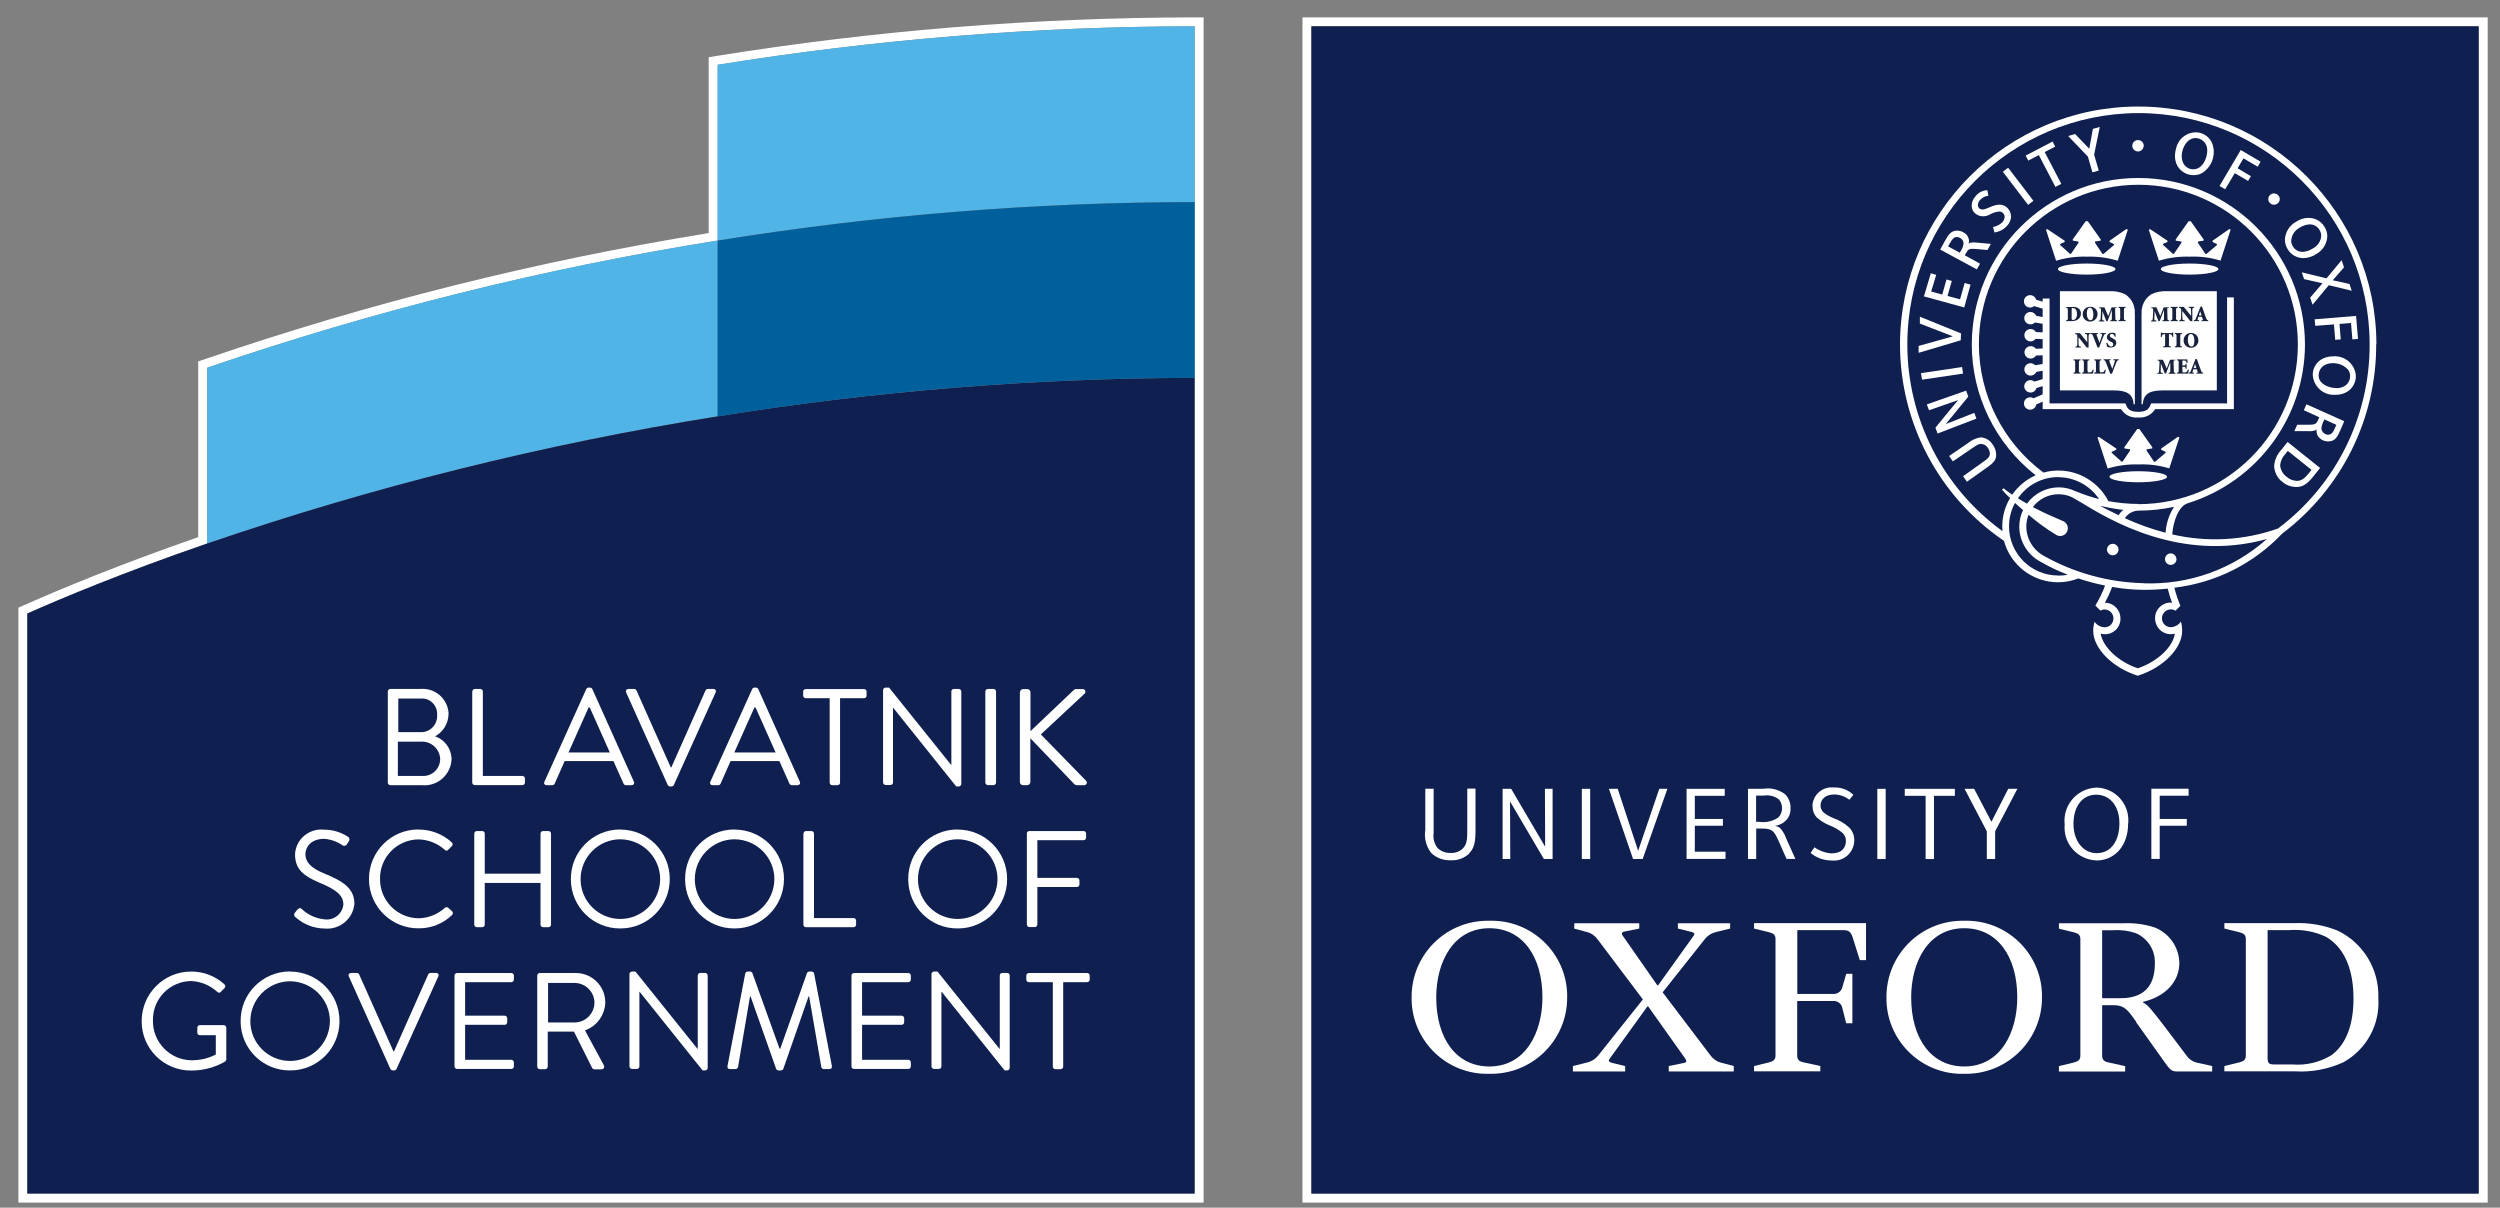 <?xml version="1.0" encoding="UTF-8"?>
<svg id="Layer_1" data-name="Layer 1" xmlns="http://www.w3.org/2000/svg" version="1.1" viewBox="0 0 221.5 107">
  <rect x="0" y="0" width="221.5" height="107" fill="#808080" stroke="none"/>
  <defs>
    <style>
      .cls-1 {
        fill: #51b4e6;
      }

      .cls-1, .cls-2, .cls-3, .cls-4, .cls-5, .cls-6 {
        stroke-width: 0px;
      }

      .cls-2 {
        fill: none;
      }

      .cls-3 {
        fill: #18223c;
      }

      .cls-4 {
        fill: #00609c;
      }

      .cls-5 {
        fill: #fff;
      }

      .cls-6 {
        fill: #0e1f50;
      }
    </style>
  </defs>
  <g id="g3289">
    <g id="g3287">
      <g id="g2875">
        <path id="path2873" class="cls-5" d="M106.65,1.54h-.8c-14.2.02-28.37,1.16-42.39,3.42l-.67.11v15.58c-15.19,2.46-30.14,6.2-44.69,11.19l-.54.18v15.57c-7.08,2.46-12.3,4.64-15.46,6.04l-.47.21v52.71h105.01V1.54ZM105.85,2.33v103.42H2.43v-51.4c3-1.33,8.44-3.62,15.93-6.2v-15.57c14.73-5.04,29.86-8.81,45.23-11.27V5.74c13.98-2.26,28.11-3.4,42.26-3.41"/>
      </g>
      <g id="g2879">
        <path id="path2877" class="cls-1" d="M18.36,48.15c14.73-5.04,29.86-8.81,45.23-11.27v-15.57c-15.37,2.45-30.5,6.22-45.23,11.27v15.57Z"/>
      </g>
      <g id="g2883">
        <path id="path2881" class="cls-1" d="M63.58,5.74v15.57c13.98-2.26,28.11-3.4,42.27-3.41V2.33c-14.16.02-28.29,1.16-42.27,3.41"/>
      </g>
      <g id="g2887">
        <path id="path2885" class="cls-6" d="M63.58,36.89c-15.37,2.46-30.5,6.22-45.23,11.27-7.49,2.58-12.93,4.87-15.93,6.2v51.39h103.42V33.48c-14.16.02-28.29,1.16-42.27,3.41"/>
      </g>
      <g id="g2891">
        <path id="path2889" class="cls-4" d="M63.58,36.89c13.98-2.26,28.11-3.4,42.27-3.41v-15.57c-14.16.01-28.29,1.15-42.27,3.41v15.58Z"/>
      </g>
      <g id="g2895">
        <path id="path2893" class="cls-5" d="M37.26,64.87c.78.03,1.43-.57,1.47-1.35,0-.06,0-.12,0-.17.06-.74-.49-1.4-1.23-1.46-.08,0-.16,0-.23,0h-1.98v2.98h1.98ZM37.47,68.75c.83.02,1.51-.64,1.53-1.47,0-.02,0-.05,0-.07-.06-.89-.83-1.56-1.72-1.5,0,0-.01,0-.02,0h-2.01v3.04h2.22ZM34.36,61.27c0-.13.1-.23.23-.23h2.66c1.26-.11,2.37.82,2.49,2.08,0,.06,0,.11,0,.17-.02.81-.48,1.56-1.19,1.95.85.29,1.43,1.08,1.46,1.98-.03,1.33-1.13,2.39-2.46,2.36-.06,0-.13,0-.19-.01h-2.77c-.13,0-.23-.1-.23-.23,0,0,0,0,0,0v-8.06Z"/>
      </g>
      <g id="g2899">
        <path id="path2897" class="cls-5" d="M41.85,61.27c0-.13.1-.23.23-.23h.47c.13,0,.23.11.23.23v7.48h3.5c.13,0,.23.1.23.23v.35c0,.13-.1.23-.23.23,0,0,0,0,0,0h-4.21c-.13,0-.23-.1-.23-.23,0,0,0,0,0,0v-8.06Z"/>
      </g>
      <g id="g2903">
        <path id="path2901" class="cls-5" d="M54.03,66.67c-.6-1.33-1.18-2.67-1.78-3.99h-.1l-1.78,3.99h3.65ZM48.24,69.25l3.7-8.19c.03-.09.12-.14.21-.14h.12c.09,0,.17.05.21.13l3.68,8.2c.06.1.03.23-.08.29-.04.02-.09.03-.13.03h-.49c-.09,0-.17-.05-.21-.13l-.9-2.01h-4.32l-.89,2.01c-.04.08-.12.13-.21.13h-.49c-.12.01-.22-.07-.23-.19,0-.05,0-.09.03-.13"/>
      </g>
      <g id="g2907">
        <path id="path2905" class="cls-5" d="M55.48,61.36c-.06-.1-.03-.23.08-.29.04-.02.09-.03.13-.03h.49c.09,0,.17.05.21.13l3.04,6.82h.05l3.03-6.82c.04-.08.12-.13.21-.13h.48c.12-.01.22.07.23.19,0,.05,0,.09-.03.13l-3.7,8.19c-.04.08-.12.13-.21.13h-.12c-.09,0-.17-.06-.21-.13l-3.68-8.19Z"/>
      </g>
      <g id="g2911">
        <path id="path2909" class="cls-5" d="M68.72,66.67c-.6-1.33-1.18-2.67-1.78-3.99h-.1l-1.78,3.99h3.65ZM62.94,69.25l3.7-8.19c.03-.09.12-.14.21-.14h.12c.09,0,.17.05.21.13l3.68,8.2c.06.1.03.23-.08.29-.04.02-.09.03-.13.03h-.49c-.09,0-.17-.05-.21-.13l-.9-2.01h-4.32l-.89,2.01c-.04.08-.12.13-.21.13h-.49c-.12.01-.22-.07-.23-.19,0-.05,0-.09.03-.13"/>
      </g>
      <g id="g2915">
        <path id="path2913" class="cls-5" d="M73.51,61.86h-2.12c-.13,0-.23-.1-.23-.23v-.35c0-.13.1-.23.23-.23h5.16c.13,0,.23.1.23.23v.35c0,.13-.1.23-.23.23h-2.12v7.48c0,.13-.11.23-.23.23h-.46c-.13,0-.23-.11-.23-.23v-7.48Z"/>
      </g>
      <g id="g2919">
        <path id="path2917" class="cls-5" d="M78.24,61.14c0-.12.11-.22.23-.22h.3l5.49,6.84h.03v-6.49c0-.13.1-.23.23-.23h.42c.13,0,.23.11.23.23v8.19c0,.12-.11.22-.23.22h-.22l-5.59-6.98h-.01v6.62c0,.13-.1.23-.23.23h-.42c-.13,0-.23-.11-.23-.23v-8.19Z"/>
      </g>
      <g id="g2923">
        <path id="path2921" class="cls-5" d="M87.3,61.27c0-.13.11-.23.23-.23h.49c.13,0,.23.11.23.23v8.06c0,.13-.1.23-.23.23h-.49c-.13,0-.23-.11-.23-.23v-8.06Z"/>
      </g>
      <g id="g2927">
        <path id="path2925" class="cls-5" d="M90.37,61.34c0-.16.13-.29.29-.29,0,0,0,0,0,0h.35c.16,0,.29.13.29.29v3.44l3.8-3.61c.06-.07.14-.11.23-.12h.6c.13,0,.24.1.24.23,0,.08-.03.15-.1.2l-3.85,3.59,4.03,4.13c.08.11.05.26-.06.33-.04.03-.1.05-.15.04h-.62c-.08,0-.16-.03-.22-.08l-3.91-4.08v3.87c0,.16-.13.29-.29.29h-.35c-.16,0-.29-.12-.29-.28,0,0,0,0,0,0v-7.94Z"/>
      </g>
      <g id="g2931">
        <path id="path2929" class="cls-5" d="M26.13,80.87c.06-.07.13-.16.18-.23.12-.16.26-.25.42-.11.56.54,1.29.86,2.06.93.81.09,1.53-.49,1.63-1.29,0-.02,0-.03,0-.05,0-.84-.73-1.34-2.13-1.92-1.34-.58-2.15-1.13-2.15-2.52.07-1.28,1.17-2.25,2.45-2.18.05,0,.1,0,.15.01.74,0,1.46.22,2.08.62.13.07.18.24.11.37,0,.02-.02.03-.03.05-.05.07-.1.16-.15.23-.06.14-.22.2-.36.14-.02,0-.04-.02-.06-.04-.48-.32-1.02-.51-1.59-.56-1.29,0-1.68.83-1.68,1.34,0,.82.62,1.29,1.64,1.72,1.64.67,2.7,1.3,2.7,2.7-.12,1.33-1.3,2.31-2.63,2.19-.95-.01-1.86-.36-2.57-.99-.13-.07-.18-.23-.11-.36.01-.02.02-.04.04-.05"/>
      </g>
      <g id="g2935">
        <path id="path2933" class="cls-5" d="M37.07,73.5c1.09-.01,2.14.39,2.95,1.13.1.09.11.23.02.33,0,0,0,0,0,0l-.33.33c-.1.12-.19.11-.32-.01-.64-.57-1.47-.89-2.32-.91-1.91.03-3.43,1.6-3.4,3.5-.02,1.9,1.5,3.46,3.4,3.49.86-.01,1.69-.34,2.33-.91.08-.08.2-.1.29-.04l.37.33c.09.09.08.24-.01.33,0,0,0,0,0,0-.79.77-1.85,1.19-2.96,1.18-2.41.02-4.38-1.92-4.4-4.33,0-.01,0-.02,0-.04,0-2.42,1.95-4.39,4.38-4.39,0,0,.01,0,.02,0"/>
      </g>
      <g id="g2939">
        <path id="path2937" class="cls-5" d="M42.02,73.86c0-.13.11-.23.23-.23h.47c.13,0,.23.1.23.23v3.55h4.94v-3.55c0-.13.1-.23.23-.23h.47c.13,0,.23.11.23.23v8.06c0,.13-.1.23-.23.23h-.47c-.13,0-.23-.1-.23-.23v-3.69h-4.94v3.69c0,.13-.1.23-.23.23,0,0,0,0,0,0h-.47c-.13,0-.23-.11-.23-.23v-8.06Z"/>
      </g>
      <g id="g2943">
        <path id="path2941" class="cls-5" d="M54.96,81.42c1.94,0,3.51-1.58,3.53-3.52,0-1.95-1.58-3.52-3.53-3.54-1.95.01-3.52,1.6-3.52,3.54,0,1.94,1.58,3.52,3.52,3.52M54.96,73.5c2.42,0,4.38,1.96,4.38,4.37,0,0,0,.02,0,.02,0,2.4-1.93,4.36-4.34,4.37-.01,0-.03,0-.04,0-2.4.02-4.36-1.91-4.38-4.31,0-.02,0-.04,0-.06-.02-2.41,1.92-4.38,4.33-4.4.01,0,.03,0,.04,0"/>
      </g>
      <g id="g2947">
        <path id="path2945" class="cls-5" d="M65.08,81.42c1.94,0,3.51-1.58,3.53-3.52,0-1.95-1.58-3.52-3.53-3.54-1.95.01-3.52,1.6-3.52,3.54,0,1.94,1.58,3.52,3.52,3.52M65.08,73.5c2.42,0,4.38,1.96,4.38,4.37,0,0,0,.02,0,.02,0,2.4-1.93,4.36-4.34,4.37-.01,0-.03,0-.04,0-2.4.02-4.36-1.91-4.38-4.31,0-.02,0-.04,0-.06-.02-2.41,1.92-4.38,4.33-4.4.01,0,.03,0,.04,0"/>
      </g>
      <g id="g2951">
        <path id="path2949" class="cls-5" d="M71.19,73.86c0-.13.1-.23.23-.23h.47c.13,0,.23.11.23.23v7.48h3.5c.13,0,.23.1.23.23v.35c0,.13-.1.23-.23.23,0,0,0,0,0,0h-4.21c-.13,0-.23-.1-.23-.23,0,0,0,0,0,0v-8.06Z"/>
      </g>
      <g id="g2955">
        <path id="path2953" class="cls-5" d="M84.85,81.42c1.94,0,3.51-1.58,3.53-3.52,0-1.95-1.58-3.52-3.53-3.54-1.95.01-3.52,1.6-3.52,3.54,0,1.94,1.58,3.52,3.52,3.52M84.85,73.5c2.42,0,4.38,1.96,4.38,4.37,0,0,0,.02,0,.02,0,2.4-1.93,4.36-4.34,4.37-.01,0-.03,0-.04,0-2.4.02-4.36-1.91-4.38-4.31,0-.02,0-.04,0-.06-.02-2.41,1.92-4.38,4.33-4.4.01,0,.03,0,.04,0"/>
      </g>
      <g id="g2959">
        <path id="path2957" class="cls-5" d="M90.97,73.86c0-.13.1-.23.23-.23h4.8c.13,0,.23.1.23.23v.35c0,.13-.1.23-.23.23h-4.09v3.34h3.5c.13,0,.23.11.23.23v.35c0,.13-.11.23-.23.23h-3.5v3.32c0,.13-.11.23-.23.23h-.47c-.13,0-.23-.1-.23-.23,0,0,0,0,0,0v-8.06Z"/>
      </g>
      <g id="g2963">
        <path id="path2961" class="cls-5" d="M16.93,86.08c1.09-.01,2.14.39,2.95,1.13.1.09.11.23.02.33,0,0,0,0,0,0-.11.11-.24.23-.34.34s-.18.11-.32-.01c-.64-.58-1.45-.91-2.31-.95-1.9.03-3.41,1.58-3.38,3.48,0,0,0,.01,0,.02-.03,1.9,1.48,3.48,3.38,3.52.76.01,1.52-.16,2.19-.51v-1.71h-1.4c-.12,0-.23-.08-.24-.2,0,0,0,0,0-.01v-.45c0-.12.09-.23.22-.23,0,0,.01,0,.02,0h2.11c.12,0,.22.11.22.23v2.79c0,.08-.04.15-.1.2-.91.53-1.95.8-3.01.8-2.41.02-4.38-1.92-4.39-4.34,0-.01,0-.03,0-.04,0-2.42,1.95-4.39,4.38-4.39,0,0,.01,0,.02,0"/>
      </g>
      <g id="g2967">
        <path id="path2965" class="cls-5" d="M25.7,94c1.94,0,3.51-1.58,3.53-3.52,0-1.95-1.58-3.52-3.53-3.54-1.95.01-3.52,1.6-3.52,3.54,0,1.94,1.58,3.52,3.52,3.52M25.7,86.08c2.42,0,4.38,1.96,4.38,4.37,0,0,0,.02,0,.02,0,2.4-1.93,4.36-4.34,4.37-.01,0-.03,0-.04,0-2.4.02-4.36-1.91-4.38-4.31,0-.02,0-.04,0-.06-.02-2.41,1.92-4.38,4.33-4.4.01,0,.03,0,.04,0"/>
      </g>
      <g id="g2971">
        <path id="path2969" class="cls-5" d="M30.91,86.52c-.06-.1-.03-.23.08-.29.04-.02.09-.03.13-.03h.49c.09,0,.17.05.21.13l3.04,6.82h.05l3.03-6.82c.04-.08.12-.13.21-.13h.48c.12-.01.22.07.23.19,0,.05,0,.09-.03.13l-3.7,8.19c-.04.08-.12.13-.21.13h-.12c-.09,0-.17-.06-.21-.13l-3.68-8.19Z"/>
      </g>
      <g id="g2975">
        <path id="path2973" class="cls-5" d="M40.27,86.44c0-.13.1-.23.23-.23h4.8c.13,0,.23.1.23.23v.35c0,.13-.1.23-.23.23h-4.09v2.97h3.5c.13,0,.23.11.23.23v.35c0,.13-.1.23-.23.23h-3.5v3.1h4.09c.13,0,.23.1.23.23v.35c0,.13-.1.23-.23.23h-4.8c-.13,0-.23-.1-.23-.23,0,0,0,0,0,0v-8.06Z"/>
      </g>
      <g id="g2979">
        <path id="path2977" class="cls-5" d="M50.92,90.59c.97-.01,1.75-.8,1.75-1.78-.03-.95-.8-1.71-1.75-1.72h-2.36v3.5h2.36ZM47.6,86.44c0-.13.1-.23.23-.23h3.15c1.45-.02,2.63,1.13,2.65,2.58,0,0,0,.01,0,.02-.03,1.12-.75,2.11-1.8,2.48l1.67,3.09c.07.11.04.25-.07.32-.04.03-.09.04-.14.04h-.62c-.08,0-.16-.04-.2-.11l-1.62-3.23h-2.32v3.1c0,.13-.11.23-.23.23h-.47c-.13,0-.23-.1-.23-.23,0,0,0,0,0,0v-8.06Z"/>
      </g>
      <g id="g2983">
        <path id="path2981" class="cls-5" d="M55.77,86.3c0-.12.11-.22.23-.22h.3l5.49,6.84h.03v-6.49c0-.13.1-.23.23-.23h.42c.13,0,.23.11.23.23v8.19c0,.12-.11.22-.23.22h-.22l-5.59-6.98h-.01v6.62c0,.13-.1.23-.23.23h-.42c-.13,0-.23-.11-.23-.23v-8.19Z"/>
      </g>
      <g id="g2987">
        <path id="path2985" class="cls-5" d="M66.03,86.25c.03-.1.12-.17.22-.17h.2c.09,0,.17.05.21.13l2.41,6.71h.06l2.37-6.71c.04-.08.12-.13.21-.13h.2c.1,0,.19.07.22.17l1.57,8.18c.04.17-.04.29-.22.29h-.49c-.1,0-.19-.07-.22-.17l-1.08-6.27h-.05l-2.24,6.43c-.04.08-.12.13-.21.13h-.21c-.09,0-.17-.06-.21-.13l-2.27-6.43h-.05l-1.06,6.27c-.03.1-.12.17-.22.17h-.49c-.18,0-.26-.12-.22-.29l1.57-8.18Z"/>
      </g>
      <g id="g2991">
        <path id="path2989" class="cls-5" d="M75.44,86.44c0-.13.1-.23.23-.23h4.8c.13,0,.23.1.23.23v.35c0,.13-.1.23-.23.23h-4.09v2.97h3.5c.13,0,.23.11.23.23v.35c0,.13-.1.23-.23.23h-3.5v3.1h4.09c.13,0,.23.1.23.23v.35c0,.13-.1.23-.23.23h-4.8c-.13,0-.23-.1-.23-.23,0,0,0,0,0,0v-8.06Z"/>
      </g>
      <g id="g2995">
        <path id="path2993" class="cls-5" d="M82.53,86.3c0-.12.11-.22.23-.22h.3l5.49,6.84h.03v-6.49c0-.13.1-.23.23-.23h.42c.13,0,.23.11.23.23v8.19c0,.12-.11.22-.23.22h-.22l-5.59-6.98h-.01v6.62c0,.13-.1.23-.23.23h-.42c-.13,0-.23-.11-.23-.23v-8.19Z"/>
      </g>
      <g id="g2999">
        <path id="path2997" class="cls-5" d="M93.28,87.02h-2.12c-.13,0-.23-.1-.23-.23,0,0,0,0,0,0v-.35c0-.13.1-.23.23-.23h5.16c.13,0,.23.1.23.23v.35c0,.13-.1.23-.23.23h-2.12v7.48c0,.13-.11.23-.23.23h-.46c-.13,0-.23-.11-.23-.23v-7.48Z"/>
      </g>
      <g id="g3003">
        <path id="path3001" class="cls-5" d="M220.41,1.54h-105.01v105.01h105.01V1.54ZM219.61,105.75h-103.42V2.33h103.42v103.42Z"/>
      </g>
      <path id="path3005" class="cls-6" d="M219.61,105.75h-103.42V2.33h103.42v103.42Z"/>
      <g id="g3009">
        <path id="path3007" class="cls-5" d="M136.66,88.37c0-3.61-1.75-6.13-4.7-6.13-3.21,0-4.71,3.02-4.71,6.13,0,3.61,1.75,6.12,4.71,6.12,3.21,0,4.7-3.02,4.7-6.12M138.85,88.29c.06,3.72-2.91,6.79-6.63,6.85-.09,0-.17,0-.26,0-3.69.11-6.78-2.79-6.89-6.49,0-.07,0-.15,0-.22-.06-3.72,2.9-6.79,6.63-6.85.09,0,.18,0,.26,0,3.69-.11,6.78,2.79,6.89,6.49,0,.07,0,.15,0,.22"/>
      </g>
      <g id="g3013">
        <path id="path3011" class="cls-5" d="M178.73,88.37c0-3.61-1.75-6.13-4.7-6.13-3.21,0-4.7,3.02-4.7,6.13,0,3.61,1.75,6.12,4.7,6.12,3.22,0,4.7-3.02,4.7-6.12M180.92,88.29c.06,3.72-2.91,6.79-6.63,6.85-.09,0-.17,0-.26,0-3.69.11-6.78-2.8-6.89-6.49,0-.07,0-.14,0-.22-.06-3.72,2.91-6.79,6.63-6.85.09,0,.18,0,.26,0,3.69-.11,6.78,2.79,6.89,6.49,0,.07,0,.15,0,.22"/>
      </g>
      <g id="g3017">
        <path id="path3015" class="cls-5" d="M189.28,90.55c-.77-1.09-1.06-1.49-2.01-1.49h-1.02v4.45c0,.36.15.54.55.62l1.49.33v.48h-5.87v-.48l1.35-.33c.4-.11.55-.25.55-.62v-10.28c0-.37-.15-.51-.55-.62l-1.35-.33v-.48h5.72c.93-.04,1.85.08,2.73.36,1.32.5,2.2,1.76,2.22,3.17,0,1.61-1.2,2.96-3.21,3.43v.07c.4.19.62.44,2.04,2.3l1.79,2.37c.23.34.58.58.98.66l1.31.29v.48h-3.14c-.37,0-.55-.11-.88-.55l-2.73-3.83ZM186.25,88.44h1.64c2.48,0,3.03-1.57,3.03-3.06.06-1.16-.61-2.23-1.68-2.7-.64-.22-1.33-.31-2.01-.26h-.98v6.02Z"/>
      </g>
      <g id="g3021">
        <path id="path3019" class="cls-5" d="M163.57,86.28h.55v4.38h-.55l-.33-1.31c-.06-.41-.43-.7-.84-.66h-3.17v4.81c0,.37.15.54.55.62l1.5.33v.47h-5.87v-.47l1.35-.33c.4-.11.55-.25.55-.62v-10.28c0-.37-.15-.51-.55-.62l-1.35-.33v-.48h9.92v3.28h-.55l-.62-1.97c-.15-.51-.37-.69-.8-.69h-4.12v5.65h3.17c.41.03.77-.25.84-.66l.33-1.13Z"/>
      </g>
      <g id="g3025">
        <path id="path3023" class="cls-5" d="M200.91,82.42v11.3c0,.48.11.59.58.59h1.6c1.21.1,2.42-.18,3.46-.81,1.35-.98,1.97-2.77,1.97-5.03s-.62-4.41-2.44-5.47c-1.02-.48-2.16-.68-3.28-.59h-1.89ZM197.08,94.93v-.48l1.35-.33c.4-.11.55-.25.55-.62v-10.28c0-.37-.15-.51-.55-.62l-1.35-.33v-.48h6.16c1.32-.06,2.64.17,3.87.66,2.29,1.1,3.7,3.45,3.61,5.98.16,2.34-1.05,4.55-3.1,5.69-1.35.61-2.82.89-4.3.8h-6.23Z"/>
      </g>
      <g id="g3029">
        <path id="path3027" class="cls-5" d="M143.99,94.45v.48h-4.63v-.48l1.17-.29c.4-.08.76-.28,1.02-.58l4.01-5.03-4.01-5.32c-.24-.33-.59-.57-.98-.66l-1.09-.29v-.48h5.76v.47l-1.24.25c-.44.08-.33.26-.11.55l2.95,4.23h.07l3.03-4.23c.22-.29.29-.4-.11-.51l-1.17-.29v-.47h4.63v.47l-1.17.29c-.4.08-.76.28-1.02.58l-3.79,4.78,4.23,5.58c.24.33.59.57.98.66l1.09.29v.48h-5.76v-.48l1.24-.25c.44-.07.36-.21.15-.51l-3.21-4.52h-.07l-3.24,4.49c-.22.29-.29.4.11.51l1.17.29Z"/>
      </g>
      <g id="g3033">
        <path id="path3031" class="cls-5" d="M130.18,75.62c-.45.42-1.05.64-1.67.6-.62.02-1.23-.2-1.69-.63-.46-.58-.66-1.33-.54-2.06v-3.65h.74v3.92c-.07.49.06.98.37,1.36.31.28.72.43,1.15.41.39.02.77-.12,1.06-.39.42-.42.4-.89.4-2.02v-3.29h.73v3.1c0,1.18.05,2.03-.56,2.63"/>
      </g>
      <g id="g3037">
        <path id="path3035" class="cls-5" d="M136.79,76.11l-3-5.1.02,5.1h-.68v-6.22h.76l3.01,5.13-.02-5.13h.68v6.22h-.77Z"/>
      </g>
      <path id="path3039" class="cls-5" d="M140.15,69.89h.74v6.22h-.74v-6.22Z"/>
      <g id="g3043">
        <path id="path3041" class="cls-5" d="M145.55,76.11h-.86l-2.14-6.22h.78l1.81,5.49,1.87-5.49h.72l-2.19,6.22Z"/>
      </g>
      <g id="g3047">
        <path id="path3045" class="cls-5" d="M149.43,76.11v-6.22h3.38v.62h-2.65v2.05h2.49v.6h-2.49v2.3h2.72v.64h-3.45Z"/>
      </g>
      <g id="g3051">
        <path id="path3049" class="cls-5" d="M158.29,76.11l-.71-1.61c-.44-.99-.64-1.09-1.55-1.09h-.43v2.7h-.73v-6.22h1.34c.69-.12,1.39.06,1.95.48.32.33.5.78.48,1.24.02.39-.12.78-.39,1.07-.27.27-.62.45-1,.49.2.02.38.11.52.25.2.25.37.53.47.83l.83,1.85h-.78ZM157.61,70.83c-.37-.29-.86-.42-1.33-.34h-.69v2.32h.25c.61.1,1.23-.04,1.73-.39.21-.22.32-.51.32-.81,0-.29-.09-.56-.28-.78"/>
      </g>
      <path id="path3053" class="cls-5" d="M166.33,69.89h.74v6.22h-.74v-6.22Z"/>
      <g id="g3057">
        <path id="path3055" class="cls-5" d="M171.35,70.51v5.6h-.74v-5.6h-1.85v-.62h4.44v.62h-1.84Z"/>
      </g>
      <g id="g3061">
        <path id="path3059" class="cls-5" d="M176.77,73.65v2.46h-.74v-2.46l-1.97-3.76h.85l1.53,2.92,1.49-2.92h.81l-1.97,3.76Z"/>
      </g>
      <g id="g3065">
        <path id="path3063" class="cls-5" d="M185.72,76.23c-1.6-.06-2.86-1.41-2.8-3.01,0-.06,0-.12.01-.18-.18-1.61.98-3.06,2.59-3.24.08,0,.17-.02.26-.02,1.59.05,2.84,1.38,2.79,2.98,0,.07,0,.15-.02.22,0,1.92-1.15,3.26-2.83,3.26M185.72,70.41c-1.22,0-2.01,1.03-2.01,2.58s.88,2.6,2.05,2.6c1.3,0,2.02-1.11,2.02-2.65s-.85-2.53-2.06-2.53"/>
      </g>
      <g id="g3069">
        <path id="path3067" class="cls-5" d="M191.35,70.51v2.05h2.4v.6h-2.4v2.94h-.74v-6.22h3.3v.62h-2.56Z"/>
      </g>
      <g id="g3073">
        <path id="path3071" class="cls-5" d="M160.58,71.41c.03-.94.81-1.67,1.75-1.65.05,0,.09,0,.14.01.64-.03,1.27.2,1.74.65l-.36.44c-.38-.3-.84-.46-1.32-.47-.79,0-1.23.42-1.23.98,0,.24.1.47.29.63.26.2.55.37.86.49.5.18.97.45,1.37.81.3.3.47.7.47,1.12.01,1-.78,1.82-1.78,1.83-.08,0-.15,0-.23-.01-.68,0-1.34-.23-1.86-.67l.34-.5c.44.31.96.5,1.5.54.94,0,1.29-.51,1.29-1.13,0-.27-.12-.52-.32-.7-.35-.28-.73-.5-1.15-.66-.41-.16-.78-.4-1.11-.69-.25-.27-.39-.64-.37-1.01"/>
      </g>
      <g id="g3077">
        <path id="path3075" class="cls-5" d="M189.14,27.82c.06-.69-.26-1.36-.84-1.74-.45-.22-.95-.31-1.44-.28h-4.35v8.79h4.74c1.09,0,1.73.25,1.79,1.23h.11v-7.99Z"/>
      </g>
      <g id="g3081">
        <path id="path3079" class="cls-5" d="M189.75,27.82c-.06-.69.26-1.36.84-1.74.45-.22.95-.31,1.44-.28h4.38v8.79h-4.77c-1.09,0-1.73.24-1.79,1.23h-.11v-7.99Z"/>
      </g>
      <g id="g3085">
        <path id="path3083" class="cls-5" d="M197.32,26.45v9.29h-6.73l-.08.19c-.12.29-.33.56-1.06.56s-.94-.27-1.06-.56l-.08-.19h-6.72v-9.29h-.61v.28l-.58-.18c-.07-.24-.29-.4-.53-.4-.31,0-.55.25-.55.55,0,.31.25.55.55.55.13,0,.25-.05.35-.13l.76.23v.74l-.57-.11c-.09-.2-.29-.34-.51-.34-.31,0-.55.25-.55.55s.25.55.55.55c.15,0,.3-.06.4-.17l.68.12v.76l-.6-.03c-.1-.17-.28-.27-.47-.27-.31,0-.55.25-.55.55,0,.31.25.55.55.55.18,0,.34-.09.45-.23l.62.03v.83l-.61.02c-.1-.15-.27-.23-.45-.23-.31,0-.55.25-.55.55,0,.31.25.55.55.55.19,0,.37-.1.47-.27l.59-.02v.77l-.67.11c-.1-.11-.25-.18-.4-.18-.31,0-.55.25-.55.55,0,.31.25.55.55.55.22,0,.42-.13.51-.33l.56-.1v.74l-.73.22c-.1-.08-.22-.13-.35-.13-.31,0-.55.25-.55.55s.25.55.55.55c.25,0,.46-.16.53-.4l.55-.17v.73l-.81.35c-.09-.06-.2-.09-.3-.09-.31,0-.55.25-.55.55,0,.31.25.55.55.55.27,0,.5-.19.54-.46l.57-.25v.66h6.95c.32.52.91.81,1.51.74.61.06,1.19-.23,1.51-.74h6.97v-9.9h-.61Z"/>
      </g>
      <g id="g3089">
        <path id="path3087" class="cls-5" d="M184.88,23.35c-1.41,0-2.55.22-2.55.49s1.14.49,2.55.49,2.55-.22,2.55-.49-1.14-.49-2.55-.49"/>
      </g>
      <g id="g3093">
        <path id="path3091" class="cls-5" d="M188.38,20.3l-1.47,1.03v.11s.34.16.34.16c.07.04.07.09.04.12l-.92.78h-.09s-.65-.97-.65-.97c-.05-.06-.03-.12.05-.14l.44-.07v-.11l-1.14-1.61h-.19l-1.14,1.61v.11l.44.07c.08.01.09.08.05.14l-.65.96h-.09s-.86-.77-.86-.77c-.04-.03-.03-.09.04-.12l.35-.16v-.11s-1.54-1.03-1.54-1.03l-.12.05.9,2.75c.88-.27,1.81-.39,2.73-.36.92-.03,1.84.09,2.73.36l.9-2.75-.12-.05Z"/>
      </g>
      <g id="g3097">
        <path id="path3095" class="cls-5" d="M189.45,41.75c-1.41,0-2.55.22-2.55.49s1.14.49,2.55.49,2.55-.22,2.55-.49-1.14-.49-2.55-.49"/>
      </g>
      <g id="g3101">
        <path id="path3099" class="cls-5" d="M192.95,38.71l-1.47,1.03v.11s.34.16.34.16c.07.03.07.09.04.12l-.92.78h-.09s-.65-.97-.65-.97c-.04-.06-.03-.12.05-.14l.44-.07v-.11l-1.14-1.61h-.19l-1.14,1.61v.11l.44.07c.08.01.09.08.05.14l-.65.96h-.09s-.86-.77-.86-.77c-.04-.03-.03-.09.04-.12l.35-.16v-.11s-1.54-1.03-1.54-1.03l-.12.05.9,2.75c.88-.27,1.81-.39,2.73-.36.92-.04,1.85.08,2.73.35l.9-2.75-.12-.04Z"/>
      </g>
      <g id="g3105">
        <path id="path3103" class="cls-5" d="M194,23.35c-1.41,0-2.55.22-2.55.49s1.14.49,2.55.49,2.55-.22,2.55-.49-1.14-.49-2.55-.49"/>
      </g>
      <g id="g3109">
        <path id="path3107" class="cls-5" d="M197.5,20.3l-1.47,1.03v.11s.34.16.34.16c.07.04.07.09.04.12l-.92.78h-.09s-.65-.97-.65-.97c-.04-.06-.03-.12.05-.14l.44-.07v-.11l-1.14-1.61h-.19l-1.14,1.61v.11l.44.07c.08.01.09.08.05.14l-.65.96h-.09s-.86-.78-.86-.78c-.04-.03-.04-.09.03-.12l.35-.15v-.11s-1.54-1.03-1.54-1.03l-.12.05.9,2.75c.88-.27,1.81-.39,2.73-.36.92-.04,1.85.08,2.73.35l.9-2.75-.12-.04Z"/>
      </g>
      <g id="g3113">
        <path id="path3111" class="cls-3" d="M183.54,28.14c0,.17.04.21.14.21.17,0,.34-.18.34-.53,0-.42-.21-.53-.38-.53-.03,0-.06,0-.08.01,0,0-.01.05-.01.1v.75ZM183.63,27.19c.2-.02.41.04.57.17.11.1.17.25.17.4,0,.48-.37.69-.82.69h-.5v-.07c.14-.01.16-.03.16-.23v-.64c0-.21-.02-.22-.14-.23v-.08h.57Z"/>
      </g>
      <g id="g3117">
        <path id="path3115" class="cls-3" d="M184.89,27.77c0,.35.13.6.32.6.17,0,.26-.16.26-.51,0-.39-.14-.6-.31-.6-.15,0-.27.17-.27.51M185.84,27.81c.02.35-.25.65-.6.68-.02,0-.04,0-.06,0-.34.01-.63-.25-.65-.59,0-.01,0-.03,0-.04-.02-.36.26-.67.62-.68.02,0,.04,0,.06,0,.34,0,.62.26.63.6,0,.01,0,.03,0,.04"/>
      </g>
      <g id="g3121">
        <path id="path3119" class="cls-3" d="M187.55,27.19v.08c-.15.01-.16.02-.15.23l.02.65c0,.21,0,.22.15.23v.08h-.61v-.07c.15-.01.15-.02.15-.23v-.68h-.01l-.37.97h-.11l-.35-.9h0v.43c-.02.11-.02.21-.01.32,0,.07.05.09.18.1v.08h-.48v-.07c.09,0,.13-.03.14-.1.02-.11.03-.23.03-.34l.02-.39c.01-.24,0-.27-.16-.28v-.07h.46l.34.77.3-.77h.47Z"/>
      </g>
      <g id="g3125">
        <path id="path3123" class="cls-3" d="M188.18,28.14c0,.21.01.22.15.23v.08h-.63v-.08c.13-.01.15-.03.15-.23v-.64c0-.21-.02-.22-.15-.23v-.08h.63v.08c-.13.01-.15.03-.15.23v.64Z"/>
      </g>
      <g id="g3129">
        <path id="path3127" class="cls-3" d="M185.05,30.79h-.17l-.72-.91h0v.36c0,.12,0,.25.02.37.01.07.06.09.19.1v.08h-.48v-.08c.08,0,.14-.03.15-.1.01-.12.02-.25.01-.37v-.36c0-.14,0-.17-.04-.22-.04-.04-.09-.06-.15-.06v-.08h.42l.65.8h0v-.26c0-.12,0-.25-.01-.37-.01-.07-.06-.09-.19-.1v-.08h.49v.08c-.1,0-.15.03-.16.1-.01.12-.02.25-.01.37v.73Z"/>
      </g>
      <g id="g3133">
        <path id="path3131" class="cls-3" d="M185.84,30.79l-.39-1.01c-.06-.17-.11-.18-.2-.19v-.08h.63v.08h-.07c-.07.01-.07.03-.05.1.04.11.19.49.26.68.06-.16.18-.53.21-.63.04-.12.03-.14-.06-.15h-.06v-.08h.47v.08c-.11.01-.14.02-.21.2-.01.03-.25.6-.39,1h-.15Z"/>
      </g>
      <g id="g3137">
        <path id="path3135" class="cls-3" d="M186.71,30.38c.04.11.16.33.34.33.09,0,.17-.07.18-.17,0,0,0-.02,0-.03,0-.11-.07-.18-.19-.23h-.03c-.16-.09-.34-.19-.34-.4s.16-.4.46-.4c.06,0,.12,0,.18.02.05.01.08.02.11.03,0,.08.02.17.04.3h-.09c-.04-.11-.11-.25-.27-.25-.09,0-.17.07-.17.16,0,0,0,0,0,0,0,.1.08.15.2.21l.04.02c.18.08.33.18.33.41s-.19.41-.49.41c-.07,0-.14-.01-.21-.03-.06-.02-.1-.04-.12-.05-.02-.09-.04-.19-.06-.32l.08-.03Z"/>
      </g>
      <g id="g3141">
        <path id="path3139" class="cls-3" d="M184.19,32.79c0,.21.01.22.15.23v.08h-.63v-.08c.13-.01.15-.03.15-.23v-.64c0-.21-.02-.22-.15-.23v-.08h.63v.08c-.13.01-.15.03-.15.23v.64Z"/>
      </g>
      <g id="g3145">
        <path id="path3143" class="cls-3" d="M184.96,32.81c0,.1,0,.15.04.17.04.01.09.02.14.01.07,0,.13,0,.18-.05.05-.06.08-.12.1-.19h.08c0,.09-.05.29-.07.35h-.96v-.08c.15-.01.16-.03.16-.23v-.64c0-.21-.02-.22-.15-.23v-.08h.63v.08c-.14.01-.16.02-.16.23v.66Z"/>
      </g>
      <g id="g3149">
        <path id="path3147" class="cls-3" d="M186.04,32.81c0,.1,0,.15.04.17.04.01.09.02.13.01.07,0,.13,0,.18-.05.05-.06.08-.12.1-.19h.08c0,.09-.05.29-.07.35h-.96v-.08c.15-.01.16-.03.16-.23v-.64c0-.21-.02-.22-.15-.23v-.08h.63v.08c-.14.01-.16.02-.16.23v.66Z"/>
      </g>
      <g id="g3153">
        <path id="path3151" class="cls-3" d="M186.97,33.11c-.13-.35-.32-.83-.39-1.01-.06-.17-.11-.18-.2-.19v-.08h.63v.08h-.07c-.07.01-.07.03-.05.1.04.11.19.49.26.68.06-.16.18-.53.21-.63.04-.12.03-.14-.06-.15h-.05v-.08h.47v.08c-.11.01-.14.02-.21.2-.01.03-.25.6-.39,1h-.15Z"/>
      </g>
      <g id="g3157">
        <path id="path3155" class="cls-3" d="M192.17,27.19v.08c-.15.01-.16.02-.15.23l.02.65c0,.21,0,.22.15.23v.08h-.61v-.07c.15-.02.15-.02.15-.23v-.68h-.01l-.37.97h-.11l-.35-.9h0v.43c-.02.11-.02.21-.01.32,0,.07.05.09.18.1v.08h-.48v-.07c.09,0,.13-.03.14-.1.02-.11.03-.23.03-.34l.02-.39c.01-.24,0-.27-.16-.28v-.07h.45l.34.77.3-.77h.47Z"/>
      </g>
      <g id="g3161">
        <path id="path3159" class="cls-3" d="M192.8,28.14c0,.21.01.22.15.23v.08h-.63v-.08c.13-.01.15-.03.15-.23v-.64c0-.21-.02-.22-.15-.23v-.08h.63v.08c-.13.01-.15.03-.15.23v.64Z"/>
      </g>
      <g id="g3165">
        <path id="path3163" class="cls-3" d="M194.24,28.46h-.17l-.72-.91h0v.36c0,.12,0,.25.02.37,0,.07.06.09.19.1v.08h-.48v-.08c.08,0,.14-.03.15-.1.01-.12.02-.25.02-.37v-.36c0-.14,0-.17-.04-.22-.04-.04-.09-.06-.15-.06v-.08h.42l.65.8h0v-.26c0-.12,0-.25-.02-.37,0-.07-.06-.09-.19-.1v-.08h.49v.08c-.1,0-.15.03-.16.1-.01.12-.02.25-.01.37v.73Z"/>
      </g>
      <g id="g3169">
        <path id="path3167" class="cls-3" d="M194.81,27.95h.25l-.12-.37h0l-.12.37ZM195.05,28.38h.06c.07-.02.08-.04.05-.11l-.07-.2h-.32l-.05.19c-.03.08-.03.11.06.11h.06v.08h-.46v-.08c.1-.01.13-.02.19-.19l.39-1,.13-.03.13.37c.08.23.17.46.24.66.06.17.1.18.19.19v.08h-.61v-.07Z"/>
      </g>
      <g id="g3173">
        <path id="path3171" class="cls-3" d="M192.16,30.46c0,.21.01.22.18.23v.08h-.68v-.08c.16-.01.17-.03.17-.23v-.85h-.03c-.13,0-.18.02-.21.06-.04.06-.06.12-.07.19h-.08c0-.16.02-.3.02-.4h.06s.05.05.1.05h.77s.06-.01.09-.05h.06c0,.08.01.25.02.39h-.08c-.01-.07-.04-.13-.08-.19-.06-.04-.12-.06-.19-.05h-.04v.85Z"/>
      </g>
      <g id="g3177">
        <path id="path3175" class="cls-3" d="M193.17,30.46c0,.21.01.22.15.23v.08h-.63v-.08c.13-.01.15-.03.15-.23v-.64c0-.21-.02-.22-.15-.23v-.08h.63v.08c-.13.01-.15.03-.15.23v.64Z"/>
      </g>
      <g id="g3181">
        <path id="path3179" class="cls-3" d="M193.84,30.1c0,.35.13.6.32.6.17,0,.26-.16.26-.51,0-.39-.14-.6-.31-.6-.15,0-.27.17-.27.51M194.78,30.13c.02.35-.25.65-.6.68-.02,0-.04,0-.06,0-.34.01-.63-.25-.65-.59,0-.01,0-.03,0-.04-.02-.36.26-.67.62-.68.02,0,.03,0,.05,0,.34,0,.62.26.63.6,0,.01,0,.03,0,.04"/>
      </g>
      <g id="g3185">
        <path id="path3183" class="cls-3" d="M192.73,31.84v.08c-.15.01-.16.02-.15.23l.02.65c0,.21,0,.22.15.23v.08h-.61v-.08c.15-.01.15-.02.15-.23v-.68h-.01l-.37.97h-.11l-.35-.9h0v.43c-.02.11-.02.21-.01.32,0,.07.05.09.18.1v.08h-.48v-.07c.09,0,.13-.03.14-.1.02-.11.03-.23.03-.34l.02-.39c.01-.24,0-.26-.16-.28v-.07h.46l.34.77.3-.77h.47Z"/>
      </g>
      <g id="g3189">
        <path id="path3187" class="cls-3" d="M193.03,32.15c0-.21-.01-.22-.15-.23v-.08h.92s.01.17.02.32h-.08c0-.06-.03-.12-.07-.18-.03-.03-.1-.04-.2-.04h-.03c-.07,0-.08,0-.08.07v.37h.1c.17,0,.17-.01.19-.16h.08v.46h-.08c-.02-.17-.03-.18-.19-.18h-.1v.32c0,.1,0,.15.04.17.04.01.09.02.14.01.07,0,.15-.01.21-.06.04-.06.08-.13.1-.2h.08c-.01.13-.04.25-.07.36h-.99v-.08c.15-.01.16-.03.16-.23v-.64Z"/>
      </g>
      <g id="g3193">
        <path id="path3191" class="cls-3" d="M194.35,32.61h.25l-.12-.37h0l-.12.37ZM194.6,33.03h.06c.07-.02.08-.04.05-.11l-.07-.2h-.32l-.05.19c-.03.08-.03.11.06.11h.06v.08h-.46v-.08c.1-.01.13-.02.19-.19l.39-1,.13-.03.13.37c.08.23.17.46.24.66.06.17.1.18.19.19v.08h-.61v-.07Z"/>
      </g>
      <g id="g3197">
        <path id="path3195" class="cls-5" d="M187.7,48.69c0,.28-.23.51-.51.51s-.51-.23-.51-.51h0c0-.28.23-.51.51-.51h0c.28,0,.51.23.51.51"/>
      </g>
      <g id="g3201">
        <path id="path3199" class="cls-5" d="M192.84,49.54c0,.28-.23.51-.51.51-.28,0-.51-.23-.51-.51,0,0,0,0,0,0,0-.28.23-.51.5-.51,0,0,0,0,0,0,.28,0,.51.23.51.5,0,0,0,0,0,0"/>
      </g>
      <g id="g3205">
        <path id="path3203" class="cls-5" d="M189.93,12.91c0,.28-.23.51-.5.51,0,0,0,0,0,0-.28,0-.51-.23-.51-.5,0,0,0,0,0,0,0-.28.23-.51.51-.51h0c.28,0,.51.23.51.51"/>
      </g>
      <g id="g3209">
        <path id="path3207" class="cls-5" d="M201.99,17.65c-.01.28-.25.5-.53.49,0,0,0,0,0,0-.28-.01-.5-.25-.49-.52,0,0,0,0,0,0,.01-.28.25-.5.53-.48,0,0,0,0,0,0,.28.01.5.25.49.53,0,0,0,0,0,0"/>
      </g>
      <g id="g3213">
        <path id="path3211" class="cls-5" d="M176.57,39.41c.19.26.29.57.29.89,0,.36-.12.64-.76,1.08l-1.83,1.3-.34-.49s1.87-1.33,1.91-1.36c.32-.22.46-.39.46-.64,0-.18-.07-.36-.18-.51-.14-.22-.37-.35-.63-.35-.19,0-.39.13-.75.38l-1.72,1.17-.33-.48,1.63-1.11c.33-.29.73-.47,1.16-.54.44.02.84.26,1.07.64"/>
      </g>
      <g id="g3217">
        <path id="path3215" class="cls-5" d="M170.72,35.83l3.48-1.22.19.53-1.99,2.43,2.52-.99.19.51-3.44,1.32-.19-.52,2-2.44-2.57.9-.19-.51Z"/>
      </g>
      <g id="g3221">
        <path id="path3219" class="cls-5" d="M170.2,33.06l3.64-.54.09.58-3.64.54-.09-.58Z"/>
      </g>
      <g id="g3225">
        <path id="path3223" class="cls-5" d="M170.1,28.67v-.61s3.65,1.48,3.65,1.48l-.03.61-3.73,1.11v-.61l3.03-.85-2.92-1.13Z"/>
      </g>
      <g id="g3229">
        <path id="path3227" class="cls-5" d="M172.77,21.54c.21-.39.37-.54.6-.54.1,0,.2.03.29.08.14.07.24.19.29.34.01.05.02.1.02.16-.03.24-.12.47-.25.67l-.08.14-1.04-.56.16-.29ZM173.42,20.43c-.52,0-.76.3-1.09.9l-.43.78,3.25,1.76.28-.51-1.35-.74.08-.14c.23-.41.31-.47.88-.42l1.05.09.3-.54-1.21-.11c-.2-.03-.4-.03-.59,0-.06.02-.12.05-.17.09.02-.06.03-.13.04-.2,0-.1-.02-.2-.05-.29-.08-.23-.24-.41-.46-.52-.16-.09-.34-.14-.52-.14"/>
      </g>
      <g id="g3233">
        <path id="path3231" class="cls-5" d="M177.45,15.22l.47-.36,2.24,2.93-.47.36-2.24-2.93Z"/>
      </g>
      <g id="g3237">
        <path id="path3235" class="cls-5" d="M179.48,13.78l2.38-1.24.23.45-.93.48,1.47,2.82-.52.27-1.47-2.82-.94.49-.23-.45Z"/>
      </g>
      <g id="g3241">
        <path id="path3239" class="cls-5" d="M185.42,11.42l.62-.17-.5,2.46.41,1.4-.56.16-.4-1.39-1.75-1.83.61-.18,1.26,1.31.32-1.77Z"/>
      </g>
      <g id="g3245">
        <path id="path3243" class="cls-5" d="M196.66,16.46l1.87-3.17,1.76,1.04-.26.44-1.26-.74-.52.88,1.18.7-.25.42-1.18-.69-.85,1.43-.5-.29Z"/>
      </g>
      <g id="g3249">
        <path id="path3247" class="cls-5" d="M206.13,24.66l1.34-1.61.21.64-1,1.14,1.49.33.19.6-2.03-.49-1.44,1.73-.21-.63,1.09-1.27-1.63-.37-.2-.6,2.18.53Z"/>
      </g>
      <g id="g3253">
        <path id="path3251" class="cls-5" d="M205.08,28.29l3.67-.3.17,2.04-.5.04-.12-1.45-1.02.08.11,1.37-.49.04-.11-1.37-1.66.13-.05-.58Z"/>
      </g>
      <g id="g3257">
        <path id="path3255" class="cls-5" d="M206.99,34.38c-.72,0-1.56-.39-1.56-1.11,0-.33.15-.65.42-.85.24-.17.53-.25.82-.24.52-.02,1.03.19,1.37.58.12.16.18.36.18.56,0,.33-.15.64-.42.84-.24.16-.52.24-.81.23M206.7,31.57c-.4,0-.8.11-1.13.34-.42.31-.67.8-.66,1.32.07,1.03.96,1.82,1.99,1.75.02,0,.04,0,.06,0,.4,0,.79-.11,1.11-.34.42-.32.67-.82.66-1.34-.07-1.03-.96-1.8-1.99-1.73-.02,0-.03,0-.05,0"/>
      </g>
      <g id="g3261">
        <path id="path3259" class="cls-5" d="M203.99,22.31c-.34,0-.66-.17-.83-.46-.1-.16-.16-.34-.16-.52.03-.49.31-.92.74-1.15.27-.18.59-.29.91-.3.34,0,.66.17.84.46.11.17.17.36.17.56-.03.47-.31.88-.72,1.1-.28.19-.61.3-.95.32M204.56,19.3c-.41,0-.81.13-1.15.36-.57.32-.93.91-.97,1.56,0,.31.09.61.26.88.29.48.82.77,1.38.77.41-.01.82-.14,1.16-.37.56-.32.92-.9.96-1.55,0-.31-.09-.61-.26-.87-.29-.48-.82-.78-1.38-.77"/>
      </g>
      <g id="g3265">
        <path id="path3263" class="cls-5" d="M194.32,15c-.36,0-.69-.2-.87-.52-.1-.2-.15-.43-.15-.66,0-.66.44-1.59,1.24-1.59.58.02,1.04.5,1.02,1.08,0,.03,0,.06,0,.09,0,.53-.37,1.6-1.24,1.6M194.51,11.72c-.83.03-1.54.62-1.71,1.43-.06.2-.09.4-.1.6-.01.32.06.65.21.93.29.52.84.84,1.44.84.27,0,.53-.06.76-.19.65-.41,1.04-1.12,1.03-1.88,0-.31-.07-.62-.21-.9-.29-.52-.84-.84-1.43-.83"/>
      </g>
      <g id="g3269">
        <path id="path3267" class="cls-5" d="M174.1,25.08l.49.14-.56,2.02-3.57-.98.61-2.05.48.14-.45,1.48.98.27.38-1.34.47.13-.38,1.33,1.11.3.41-1.45Z"/>
      </g>
      <g id="g3273">
        <path id="path3271" class="cls-5" d="M175.04,17.38c.25-.32.63-.52,1.04-.53l.09.49c-.28.03-.53.16-.72.36-.12.12-.2.29-.21.46,0,.12.05.23.14.31.25.23.69-.03.96-.13.25-.12.53-.19.81-.21.24,0,.48.09.66.25.23.2.36.48.37.78,0,.32-.14.63-.37.86-.29.32-.68.52-1.1.58l-.13-.49c.31-.05.6-.2.83-.42.12-.13.19-.29.2-.47,0-.14-.06-.28-.17-.37-.09-.08-.21-.11-.33-.11-.26.03-.52.11-.75.23-.41.27-.95.26-1.34-.04-.21-.17-.33-.43-.33-.7,0-.32.13-.62.35-.85"/>
      </g>
      <g id="g3277">
        <path id="path3275" class="cls-5" d="M206.28,38.52c-.24,0-.46-.15-.56-.37-.03-.07-.04-.14-.04-.21.02-.22.09-.44.2-.64l.06-.14,1.06.48-.12.28c-.2.45-.33.59-.61.59M204.1,36.34l1.39.63-.07.16c-.19.42-.26.5-.84.5h-1.05l-.25.57h1.22c.2.02.4,0,.59-.06.06-.02.11-.05.16-.09,0,.03-.01.06-.01.09,0,.13.02.26.07.39.18.36.55.58.96.58.59,0,.81-.35,1.09-1,.01-.02.34-.79.34-.79l-3.35-1.5-.23.53Z"/>
      </g>
      <g id="g3281">
        <path id="path3279" class="cls-5" d="M203.47,42.6c-.31-.01-.61-.13-.85-.34-.35-.24-.57-.63-.6-1.05.04-.36.19-.7.44-.96l.24-.3,2.1,1.68-.16.2c-.39.49-.66.78-1.18.78M202.16,39.82c-.39.39-.63.91-.67,1.46.02.57.29,1.1.75,1.43.33.28.75.43,1.18.44.51,0,.92-.15,1.56-.96l.58-.73-2.88-2.3-.52.65Z"/>
      </g>
      <g id="g3285">
        <path id="path3283" class="cls-5" d="M201.82,46.83c-3.01,1.06-6.25,1.24-9.36.52.09-1.22.59-2.52,1.37-2.76,6.17-1.92,10.38-7.62,10.39-14.08-.02-8.14-6.62-14.73-14.76-14.74-8.14,0-14.74,6.6-14.76,14.74,0,4.53,2.09,8.8,5.66,11.6-.84.37-1.56.97-2.08,1.72-.27-.18-.53-.37-.77-.57l-.13.13c.22.26.46.51.71.74-.45.76-.69,1.63-.69,2.51,0,.14.01.28.02.42-5.3-3.85-8.43-10-8.43-16.55,0-11.31,9.17-20.47,20.48-20.49,11.31.01,20.47,9.17,20.48,20.48.02,6.42-2.98,12.47-8.11,16.32M189.93,51.67c-3.08-.07-6.1-.89-8.79-2.39-.98-.51-1.6-1.52-1.61-2.62,0-.36.07-.72.2-1.05.76.65,1.57,1.25,2.43,1.77.11.07.24.11.37.11.38,0,.68-.31.68-.68,0,0,0,0,0,0,0-.28-.16-.53-.42-.64-.5-.22-1.55-.65-2.68-1.24.54-.72,1.38-1.14,2.27-1.14.42,0,.83.09,1.21.27l.78.45c2.47,1.51,8.81,5.37,16.47,3.25-3,2.67-6.91,4.07-10.92,3.92M192.36,53.39c-.75-.03-1.39.56-1.42,1.31,0,.03,0,.06,0,.09,0,.76.6,1.39,1.36,1.4.02,0,.04,0,.05,0,.11,0,.23-.02.34-.05-.16,1.17-1.53,2.48-3.28,3.07-1.74-.58-3.11-1.91-3.29-3.07.11.03.22.05.33.05.74.04,1.38-.53,1.42-1.28,0-.04,0-.08,0-.12,0-.77-.62-1.39-1.38-1.39.25-.45.47-.91.64-1.4.93.17,1.87.25,2.81.26.71,0,1.42-.03,2.12-.11.1.42.23.84.39,1.25-.03,0-.05,0-.08,0M182.36,42.28c1.45,0,2.81.73,3.62,1.94-.7-.18-1.39-.41-2.06-.69h-.02c-.46-.23-.97-.35-1.49-.35-1.12,0-2.17.54-2.82,1.44-.27-.15-.53-.3-.8-.47.81-1.18,2.14-1.88,3.57-1.88M188.13,45.18c-.17.13-.32.29-.42.47-.53-.26-1.21-.59-1.64-.84.68.16,1.37.29,2.07.37M192.62,44.9c-.44.69-.7,1.48-.75,2.3-1.24-.32-2.45-.76-3.61-1.29.27-.41.73-.66,1.22-.67,1.06,0,2.11-.11,3.15-.34M189.47,44.65c-.9,0-1.79-.09-2.67-.25-.85-1.66-2.56-2.71-4.43-2.71-.45,0-.89.06-1.32.18-3.59-2.67-5.71-6.89-5.72-11.36,0-7.8,6.32-14.12,14.12-14.14,7.81,0,14.14,6.34,14.14,14.15,0,7.81-6.33,14.14-14.14,14.15M182.35,50.99c-2.4,0-4.35-1.95-4.35-4.35,0-.73.18-1.44.53-2.08.22.2.46.42.71.63-.22.46-.33.96-.33,1.47,0,1.31.74,2.52,1.9,3.12.76.44,1.56.82,2.39,1.14-.28.06-.56.08-.85.08M210.55,30.51c-.02-11.64-9.46-21.07-21.1-21.07-11.64,0-21.08,9.43-21.11,21.07,0,6.97,3.45,13.49,9.21,17.41.59,2.17,2.55,3.67,4.8,3.67.61,0,1.22-.12,1.79-.34.78.26,1.57.47,2.37.63-.23.62-.52,1.21-.86,1.77h.02-.02s.44.45.44.45c.11-.06.24-.1.37-.1.44,0,.79.35.79.79h0c0,.44-.35.79-.79.79-.36-.02-.69-.2-.89-.5-.07.27-.11.54-.11.82,0,1.51,1.65,3.24,3.94,3.97,2.29-.71,3.94-2.45,3.94-3.97,0-.28-.03-.56-.11-.83-.2.3-.53.48-.89.5-.44,0-.79-.35-.79-.79,0-.43.35-.79.79-.79.15,0,.29.04.41.12l.42-.42h.02c-.22-.52-.4-1.06-.54-1.62,3.65-.43,7.03-2.13,9.55-4.79h0c5.27-3.97,8.36-10.18,8.33-16.78"/>
      </g>
    </g>
    <rect class="cls-2" x="1.63" y="1.54" width="218.78" height="105.01"/>
  </g>
</svg>
